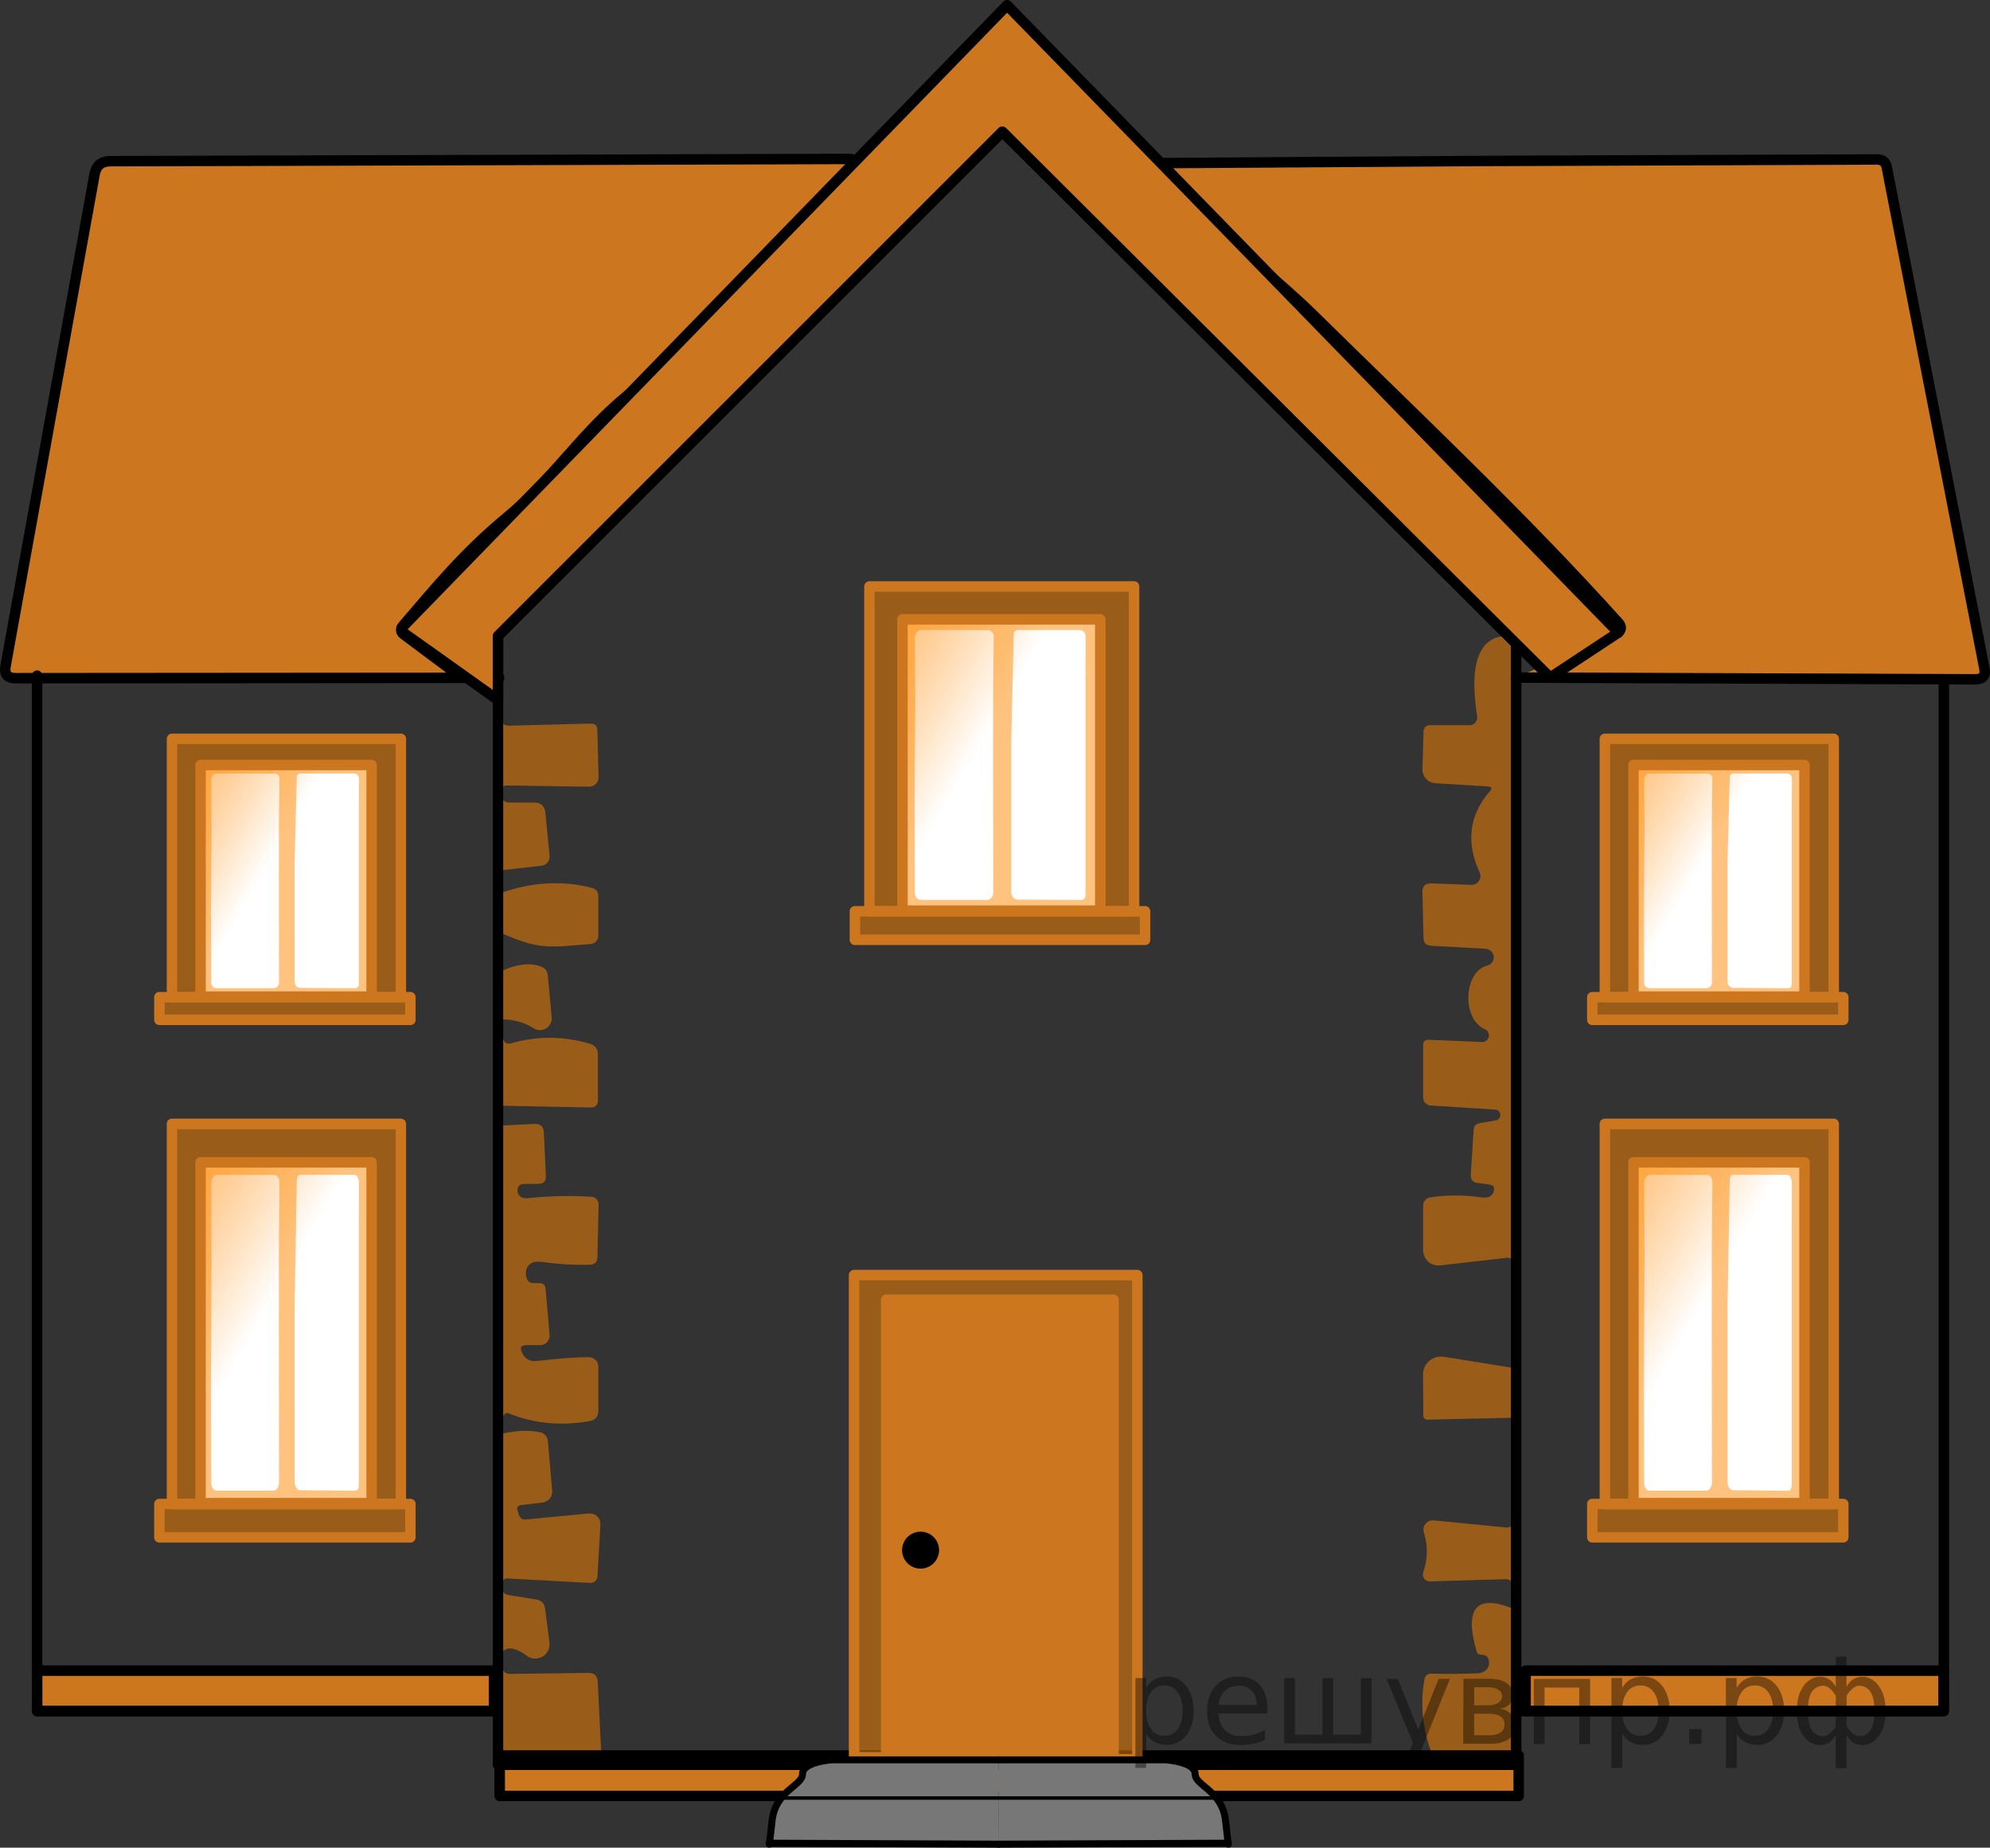 <?xml version="1.0" encoding="utf-8"?>
<!-- Generator: Adobe Illustrator 16.0.0, SVG Export Plug-In . SVG Version: 6.00 Build 0)  -->
<!DOCTYPE svg PUBLIC "-//W3C//DTD SVG 1.1//EN" "http://www.w3.org/Graphics/SVG/1.1/DTD/svg11.dtd">
<svg version="1.1" id="Слой_1" xmlns="http://www.w3.org/2000/svg" xmlns:xlink="http://www.w3.org/1999/xlink" x="0px" y="0px"
	 width="142.548px" height="132.375px" viewBox="157 359.318 142.548 132.375" enable-background="new 157 359.318 142.548 132.375"
	 xml:space="preserve">
<rect x="157" y="359.318" width="142.548" height="132.375" fill="#333333" stroke="none"/>
<g id="Слой_1_1_">
	<path opacity="0.5" fill="#FF8800" enable-background="new    " d="M265.482,404.904l0.044,48.129l-0.142-3.189
		c-0.012-0.309-0.172-0.443-0.48-0.409l-4.744,0.542c-0.6,0.069-1.142-0.36-1.209-0.961c-0.005-0.041-0.008-0.082-0.008-0.123
		v-3.216c0.001-0.281,0.207-0.521,0.489-0.568c1.22-0.185,2.431-0.188,3.634-0.01c0.337,0.049,0.577,0.014,0.721-0.105
		c0.117-0.089,0.191-0.207,0.221-0.355c0.066-0.267-0.037-0.417-0.311-0.453l-0.844-0.114c-0.355-0.048-0.521-0.252-0.498-0.613
		l0.204-3.198c0.019-0.267,0.157-0.424,0.418-0.471l1.128-0.195c0.216-0.013,0.381-0.197,0.369-0.413
		c-0.012-0.217-0.197-0.382-0.413-0.369l-4.585-0.293c-0.3-0.02-0.533-0.269-0.533-0.568v-3.758c0-0.262,0.131-0.389,0.391-0.383
		l3.804,0.16c0.264,0.02,0.493-0.18,0.514-0.442c0.017-0.209-0.106-0.403-0.3-0.481c-1.68-0.737-1.493-4.147,0.178-4.549
		c0.329-0.078,0.533-0.409,0.454-0.738c-0.063-0.264-0.291-0.454-0.562-0.47l-3.9-0.214c-0.361-0.019-0.545-0.207-0.551-0.568
		l-0.08-3.27c-0.012-0.438,0.201-0.648,0.641-0.631l2.86,0.105c0.349,0.014,0.642-0.258,0.653-0.605
		c0.005-0.101-0.016-0.199-0.059-0.291c-0.988-2.156-0.75-4.088,0.721-5.793c0.194-0.226,0.142-0.347-0.16-0.364l-3.731-0.229
		c-0.526-0.033-0.935-0.477-0.924-1.005l0.08-2.728c0.005-0.237,0.198-0.426,0.437-0.426h2.869c0.299-0.002,0.541-0.246,0.539-0.545
		c0-0.026-0.002-0.053-0.006-0.078C262.173,406.525,263.065,404.613,265.482,404.904z"/>
	<path opacity="0.5" fill="#FF8800" enable-background="new    " d="M192.778,409.471c0.16,0.379,0.228,0.828,0.204,1.35
		c-0.018,0.332,0.143,0.496,0.48,0.488l5.854-0.149c0.308-0.007,0.465,0.142,0.472,0.444l0.088,3.375
		c0.016,0.373-0.274,0.688-0.647,0.701c-0.013,0-0.024,0.002-0.036,0l-5.873-0.089c-0.23-0.006-0.347,0.107-0.347,0.337
		c0,0.131,0,0.258,0,0.383c-0.007,0.336,0.159,0.506,0.498,0.506h1.786c0.49,0,0.761,0.242,0.808,0.729l0.302,3.083
		c0.037,0.353-0.217,0.669-0.568,0.711l-3.039,0.347L192.778,409.471z"/>
	<path opacity="0.5" fill="#FF8800" enable-background="new    " d="M192.794,426.112v-2.781c2.258-0.823,4.461-0.956,6.61-0.399
		c0.302,0.083,0.453,0.278,0.453,0.586v2.835c0.001,0.313-0.235,0.571-0.542,0.596C196.269,427.196,195.621,427.382,192.794,426.112
		z"/>
	<path opacity="0.5" fill="#FF8800" enable-background="new    " d="M192.778,432.349v-3.386c1.214-0.592,2.229-0.713,3.048-0.364
		c0.225,0.095,0.381,0.306,0.408,0.552l0.284,3.048c0.042,0.465-0.302,0.874-0.765,0.916c-0.185,0.017-0.367-0.027-0.523-0.125
		C194.513,432.539,193.696,432.325,192.778,432.349z"/>
	<path opacity="0.5" fill="#FF8800" enable-background="new    " d="M192.804,432.998l0.23,0.746
		c0.096,0.302,0.291,0.409,0.586,0.32c1.849-0.533,3.717-0.524,5.606,0.025c0.403,0.112,0.604,0.379,0.604,0.8v3.243
		c0,0.367-0.185,0.545-0.552,0.532l-6.503-0.133L192.804,432.998z"/>
	<path opacity="0.5" fill="#FF8800" enable-background="new    " d="M192.778,461.5l-0.019-21.536l2.533-0.125
		c0.42-0.018,0.643,0.188,0.666,0.613l0.143,3.108c0.018,0.387-0.166,0.578-0.551,0.578h-1.004c-0.291,0-0.447,0.143-0.471,0.427
		c-0.019,0.226,0.07,0.399,0.266,0.523c0.125,0.071,0.296,0.095,0.516,0.071c1.493-0.16,2.997-0.192,4.514-0.099
		c0.289,0.02,0.512,0.263,0.506,0.552l-0.08,3.768c-0.012,0.361-0.198,0.545-0.56,0.551c-1.172,0.023-2.307-0.045-3.403-0.205
		c-0.367-0.047-0.643-0.006-0.826,0.125c-0.301,0.22-0.402,0.549-0.301,0.986c0.064,0.272,0.236,0.408,0.516,0.408h0.4
		c0.283,0,0.438,0.143,0.461,0.427l0.285,3.287c0.028,0.372-0.248,0.697-0.621,0.727c-0.019,0.003-0.037,0.003-0.056,0.003h-0.985
		c-0.373,0-0.482,0.169-0.33,0.507c0.213,0.474,0.566,0.684,1.058,0.631c1.601-0.185,2.847-0.275,3.741-0.275
		c0.378,0,0.684,0.307,0.684,0.685l0,0v3.153c0,0.415-0.203,0.66-0.613,0.737c-2.031,0.373-3.978,0.188-5.836-0.56
		C193.166,460.466,192.955,460.777,192.778,461.5z"/>
	<path opacity="0.5" fill="#FF8800" enable-background="new    " d="M265.632,457.36l-0.043,3.526l-6.344,0.143
		c-0.158,0.005-0.289-0.122-0.293-0.284l-0.019-2.94c-0.005-0.712,0.567-1.293,1.278-1.298c0.074,0,0.148,0.006,0.223,0.019
		L265.632,457.36z"/>
	<path opacity="0.5" fill="#FF8800" enable-background="new    " d="M192.778,478.115l-0.019-16.028
		c1.097-0.284,2.08-0.335,2.951-0.151c0.289,0.064,0.504,0.31,0.533,0.604l0.311,3.58c0.041,0.421-0.268,0.797-0.693,0.845
		l-1.582,0.188c-0.146,0.019-0.249,0.151-0.23,0.298c0.002,0.014,0.005,0.025,0.009,0.039l0.125,0.392
		c0.063,0.196,0.251,0.323,0.453,0.302l4.54-0.436c0.42-0.04,0.793,0.265,0.832,0.68c0.004,0.04,0.005,0.08,0.002,0.12l-0.213,3.714
		c-0.02,0.271-0.252,0.479-0.524,0.462l-5.908-0.318c-0.225-0.014-0.347,0.095-0.364,0.318l-0.018,0.293
		c-0.029,0.332,0.122,0.524,0.453,0.578l1.98,0.319c0.373,0.06,0.584,0.278,0.631,0.657l0.312,2.426
		c0.069,0.561-0.328,1.07-0.888,1.14c-0.258,0.032-0.52-0.035-0.729-0.188C193.698,477.187,193.044,477.244,192.778,478.115z"/>
	<path opacity="0.5" fill="#FF8800" enable-background="new    " d="M265.482,464.769l0.018,9.384l-0.142-1.235
		c-0.036-0.313-0.21-0.468-0.524-0.462l-5.393,0.16c-0.275,0.01-0.505-0.205-0.516-0.479c-0.002-0.061,0.008-0.121,0.027-0.178
		c0.325-0.948,0.34-1.898,0.043-2.853c-0.109-0.352,0.086-0.726,0.438-0.835c0.086-0.026,0.176-0.035,0.266-0.026l5.161,0.506
		c0.339,0.03,0.513-0.124,0.524-0.462L265.482,464.769z"/>
	<path opacity="0.5" fill="#FF8800" enable-background="new    " d="M265.384,474.569l0.089,9.836
		c0.006,0.319-0.154,0.484-0.479,0.497l-5.385,0.159c-0.705-1.795-0.896-3.598-0.577-5.409c0.048-0.297,0.222-0.438,0.524-0.428
		c1.102,0.029,2.174,0.023,3.216-0.018c0.278-0.012,0.489-0.077,0.631-0.196c0.231-0.188,0.308-0.449,0.231-0.781
		c-0.047-0.194-0.17-0.309-0.364-0.338l-0.257-0.034c-0.125-0.013-0.202-0.08-0.231-0.205
		C261.869,474.531,262.736,473.503,265.384,474.569z"/>
	<path opacity="0.5" fill="#FF8800" enable-background="new    " d="M192.769,478.31l0.188,0.516
		c0.101,0.279,0.299,0.418,0.594,0.418l5.589-0.071c0.427-0.006,0.651,0.205,0.675,0.631l0.258,5.216l-6.628-0.009
		c-0.394,0-0.711-0.321-0.711-0.72L192.769,478.31z"/>
</g>
<g id="Слой_2">
	
		<rect x="266.281" y="479.009" fill="#CC761F" stroke="#000000" stroke-width="0.75" stroke-linecap="round" stroke-linejoin="round" stroke-miterlimit="10" width="29.941" height="2.898"/>
	
		<rect x="159.655" y="479.009" fill="#CC761F" stroke="#000000" stroke-width="0.75" stroke-linecap="round" stroke-linejoin="round" stroke-miterlimit="10" width="32.735" height="2.898"/>
	
		<rect x="192.794" y="485.088" fill="#CC761F" stroke="#000000" stroke-width="0.75" stroke-linecap="round" stroke-linejoin="round" stroke-miterlimit="10" width="72.994" height="2.898"/>
	
		<path fill="#CC761F" stroke="#000000" stroke-width="0.75" stroke-linecap="round" stroke-linejoin="round" stroke-miterlimit="10" d="
		M189.57,407.489c-0.053,0.131,3.243,0.261,3.189,0.391l-34.643,0.027c-0.58,0-0.82-0.284-0.72-0.853l6.379-35.246
		c0.113-0.623,0.486-0.937,1.12-0.942l52.9-0.16c0.42,0,0.506,0.166,0.258,0.498c-3.893,5.188-8.682,8.771-12.537,13.078
		c-1.078,1.202-2.209,2.276-3.395,3.226c-3.42,2.736-5.5,6.131-8.76,8.831c-3.127,2.595-5.047,4.958-7.48,7.792
		c-0.213,0.249-0.189,0.469,0.07,0.658L189.57,407.489z"/>
	
		<path fill="#CC761F" stroke="#000000" stroke-width="0.75" stroke-linecap="round" stroke-linejoin="round" stroke-miterlimit="10" d="
		M272.927,404.637c0.225-0.22,0.23-0.447,0.018-0.685c-6.886-7.658-14.544-14.847-21.883-22.078
		c-3.003-2.968-8.05-6.664-11.506-10.866l24.061-0.16l27.844-0.105c0.386,0,0.617,0.188,0.693,0.56l6.992,35.903
		c0.107,0.521-0.109,0.781-0.648,0.781l-32.891-0.125"/>
	
		<polyline fill="none" stroke="#000000" stroke-width="0.75" stroke-linecap="round" stroke-linejoin="round" stroke-miterlimit="10" points="
		265.953,481.908 296.242,481.908 296.242,408.249 	"/>
	
		<polyline fill="none" stroke="#000000" stroke-width="0.75" stroke-linecap="round" stroke-linejoin="round" stroke-miterlimit="10" points="
		159.655,407.725 159.655,481.908 192.39,481.908 	"/>
	
		<polygon fill="none" stroke="#000000" stroke-width="0.75" stroke-linecap="round" stroke-linejoin="round" stroke-miterlimit="10" points="
		228.798,368.75 192.671,404.877 192.671,485.755 265.606,485.755 265.606,405.419 	"/>
	<g>
		<rect x="271.96" y="412.251" opacity="0.5" fill="#FF8800" enable-background="new    " width="16.396" height="18.51"/>
		<rect x="274.007" y="414.109" fill="#FFFFFF" width="12.242" height="16.65"/>
		
			<linearGradient id="SVGID_1_" gradientUnits="userSpaceOnUse" x1="288.364" y1="428.088" x2="271.972" y2="418.624" gradientTransform="matrix(1 0 0 1 -0.04 -0.921)">
			<stop  offset="0.591" style="stop-color:#FFFFFF"/>
			<stop  offset="0.622" style="stop-color:#FFF5E9"/>
			<stop  offset="0.763" style="stop-color:#FFC786"/>
			<stop  offset="0.877" style="stop-color:#FFA53E"/>
			<stop  offset="0.959" style="stop-color:#FF9011"/>
			<stop  offset="1" style="stop-color:#FF8800"/>
		</linearGradient>
		<rect x="274.007" y="414.109" opacity="0.5" fill="url(#SVGID_1_)" enable-background="new    " width="12.242" height="16.65"/>
		<path opacity="0.5" fill="#FF8800" enable-background="new    " d="M286.275,430.2c0,0.285-0.225,0.517-0.504,0.518l0,0
			l-11.125,0.021c-0.277,0-0.504-0.23-0.505-0.517l0,0l-0.027-15.573c0-0.287,0.226-0.518,0.503-0.518l0,0l11.127-0.021
			c0.277,0,0.504,0.23,0.504,0.518l0,0L286.275,430.2z M274.798,418.727l-0.041,5.694l0.018,5.303c0,0.215,0.17,0.389,0.377,0.389
			l0,0h4.081c0.22,0,0.396-0.184,0.396-0.405l0,0l-0.012-7.591l0.006-3.857l0.037-3.161c0.002-0.191-0.149-0.354-0.343-0.355
			c-0.002,0-0.004,0-0.006,0l-4.123-0.008c-0.229,0-0.414,0.189-0.414,0.426l0,0L274.798,418.727z M280.748,421.07v8.604
			c0,0.229,0.178,0.415,0.401,0.418l3.896,0.024c0.203,0.004,0.306-0.099,0.306-0.309V417.23l0.006-2.09
			c0-0.271-0.134-0.406-0.401-0.406h-3.769c-0.185,0-0.278,0.095-0.282,0.283L280.748,421.07z"/>
		
			<rect x="274.007" y="414.126" fill="none" stroke="#CC761F" stroke-width="0.75" stroke-linecap="round" stroke-linejoin="round" stroke-miterlimit="10" width="12.254" height="16.595"/>
		<rect x="271.06" y="430.76" opacity="0.5" fill="#FF8800" enable-background="new    " width="17.979" height="1.625"/>
		
			<rect x="271.06" y="430.76" fill="none" stroke="#CC761F" stroke-width="0.75" stroke-linecap="round" stroke-linejoin="round" stroke-miterlimit="10" width="17.979" height="1.625"/>
		
			<rect x="271.96" y="412.251" fill="none" stroke="#CC761F" stroke-width="0.75" stroke-linecap="round" stroke-linejoin="round" stroke-miterlimit="10" width="16.396" height="18.51"/>
	</g>
	<g>
		<rect x="271.96" y="439.837" opacity="0.5" fill="#FF8800" enable-background="new    " width="16.396" height="27.233"/>
		<rect x="274.007" y="442.572" fill="#FFFFFF" width="12.242" height="24.498"/>
		
			<linearGradient id="SVGID_2_" gradientUnits="userSpaceOnUse" x1="290.064" y1="461.455" x2="270.274" y2="450.029" gradientTransform="matrix(1 0 0 1 -0.04 -0.921)">
			<stop  offset="0.591" style="stop-color:#FFFFFF"/>
			<stop  offset="0.622" style="stop-color:#FFF5E9"/>
			<stop  offset="0.763" style="stop-color:#FFC786"/>
			<stop  offset="0.877" style="stop-color:#FFA53E"/>
			<stop  offset="0.959" style="stop-color:#FF9011"/>
			<stop  offset="1" style="stop-color:#FF8800"/>
		</linearGradient>
		<rect x="274.007" y="442.572" opacity="0.5" fill="url(#SVGID_2_)" enable-background="new    " width="12.242" height="24.498"/>
		<path opacity="0.5" fill="#FF8800" enable-background="new    " d="M286.275,466.246c0,0.418-0.225,0.76-0.504,0.761l0,0
			l-11.125,0.028c-0.277,0-0.504-0.339-0.505-0.758l0,0l-0.027-22.914c0-0.422,0.226-0.762,0.503-0.762l0,0l11.127-0.029
			c0.277,0,0.504,0.339,0.504,0.76l0,0L286.275,466.246z M274.798,449.363l-0.041,8.381l0.018,7.802c0,0.314,0.17,0.57,0.377,0.57
			l0,0h4.081c0.22,0,0.396-0.27,0.396-0.598l0,0l-0.012-11.168l0.006-5.676l0.037-4.65c0.002-0.283-0.149-0.521-0.343-0.524
			c-0.002,0-0.004,0-0.006,0l-4.123-0.01c-0.229,0-0.414,0.278-0.414,0.625l0,0L274.798,449.363z M280.748,452.812v12.661
			c0,0.339,0.178,0.61,0.401,0.615l3.896,0.036c0.203,0.005,0.306-0.145,0.306-0.453v-18.508l0.006-3.075
			c0-0.396-0.134-0.598-0.401-0.598h-3.769c-0.185,0-0.278,0.14-0.282,0.417L280.748,452.812z"/>
		
			<rect x="274.007" y="442.595" fill="none" stroke="#CC761F" stroke-width="0.75" stroke-linecap="round" stroke-linejoin="round" stroke-miterlimit="10" width="12.254" height="24.417"/>
		<rect x="271.06" y="467.07" opacity="0.5" fill="#FF8800" enable-background="new    " width="17.979" height="2.391"/>
		
			<rect x="271.06" y="467.07" fill="none" stroke="#CC761F" stroke-width="0.75" stroke-linecap="round" stroke-linejoin="round" stroke-miterlimit="10" width="17.979" height="2.391"/>
		
			<rect x="271.96" y="439.837" fill="none" stroke="#CC761F" stroke-width="0.75" stroke-linecap="round" stroke-linejoin="round" stroke-miterlimit="10" width="16.396" height="27.233"/>
	</g>
	<g>
		<rect x="169.319" y="412.251" opacity="0.5" fill="#FF8800" enable-background="new    " width="16.396" height="18.51"/>
		<rect x="171.365" y="414.109" fill="#FFFFFF" width="12.243" height="16.65"/>
		
			<linearGradient id="SVGID_3_" gradientUnits="userSpaceOnUse" x1="185.723" y1="428.088" x2="169.331" y2="418.624" gradientTransform="matrix(1 0 0 1 -0.04 -0.921)">
			<stop  offset="0.591" style="stop-color:#FFFFFF"/>
			<stop  offset="0.622" style="stop-color:#FFF5E9"/>
			<stop  offset="0.763" style="stop-color:#FFC786"/>
			<stop  offset="0.877" style="stop-color:#FFA53E"/>
			<stop  offset="0.959" style="stop-color:#FF9011"/>
			<stop  offset="1" style="stop-color:#FF8800"/>
		</linearGradient>
		<rect x="171.365" y="414.109" opacity="0.5" fill="url(#SVGID_3_)" enable-background="new    " width="12.243" height="16.65"/>
		<path opacity="0.5" fill="#FF8800" enable-background="new    " d="M183.632,430.2c0,0.285-0.225,0.517-0.504,0.518l0,0
			l-11.125,0.021c-0.278,0-0.504-0.23-0.506-0.517l0,0l-0.026-15.573c0-0.287,0.225-0.518,0.503-0.518l0,0l11.126-0.021
			c0.278,0,0.504,0.23,0.505,0.518l0,0L183.632,430.2z M172.156,418.727l-0.042,5.694l0.019,5.303c0,0.215,0.17,0.389,0.377,0.389
			l0,0h4.08c0.22,0,0.396-0.184,0.396-0.405l0,0l-0.012-7.591l0.006-3.857l0.036-3.161c0.003-0.191-0.149-0.354-0.343-0.355
			c-0.002,0-0.004,0-0.006,0l-4.123-0.008c-0.229,0-0.414,0.189-0.414,0.426l0,0L172.156,418.727z M178.104,421.07v8.604
			c0,0.229,0.179,0.415,0.401,0.418l3.896,0.024c0.204,0.004,0.306-0.099,0.306-0.309V417.23l0.006-2.09
			c0-0.271-0.133-0.406-0.401-0.406h-3.769c-0.185,0-0.278,0.095-0.281,0.283L178.104,421.07z"/>
		
			<rect x="171.365" y="414.126" fill="none" stroke="#CC761F" stroke-width="0.75" stroke-linecap="round" stroke-linejoin="round" stroke-miterlimit="10" width="12.254" height="16.595"/>
		<rect x="168.417" y="430.76" opacity="0.5" fill="#FF8800" enable-background="new    " width="17.979" height="1.625"/>
		
			<rect x="168.417" y="430.76" fill="none" stroke="#CC761F" stroke-width="0.75" stroke-linecap="round" stroke-linejoin="round" stroke-miterlimit="10" width="17.979" height="1.625"/>
		
			<rect x="169.319" y="412.251" fill="none" stroke="#CC761F" stroke-width="0.75" stroke-linecap="round" stroke-linejoin="round" stroke-miterlimit="10" width="16.396" height="18.51"/>
	</g>
	<g>
		<rect x="219.28" y="401.335" opacity="0.5" fill="#FF8800" enable-background="new    " width="18.957" height="23.274"/>
		<rect x="221.646" y="403.672" fill="#FFFFFF" width="14.154" height="20.936"/>
		
			<linearGradient id="SVGID_4_" gradientUnits="userSpaceOnUse" x1="238.603" y1="420.742" x2="218.922" y2="409.38" gradientTransform="matrix(1 0 0 1 -0.04 -0.921)">
			<stop  offset="0.591" style="stop-color:#FFFFFF"/>
			<stop  offset="0.622" style="stop-color:#FFF5E9"/>
			<stop  offset="0.763" style="stop-color:#FFC786"/>
			<stop  offset="0.877" style="stop-color:#FFA53E"/>
			<stop  offset="0.959" style="stop-color:#FF9011"/>
			<stop  offset="1" style="stop-color:#FF8800"/>
		</linearGradient>
		<rect x="221.646" y="403.672" opacity="0.5" fill="url(#SVGID_4_)" enable-background="new    " width="14.154" height="20.936"/>
		<path opacity="0.5" fill="#FF8800" enable-background="new    " d="M235.83,423.902c0,0.358-0.261,0.649-0.584,0.649l0,0
			l-12.863,0.025c-0.321,0-0.582-0.289-0.584-0.648l0,0l-0.03-19.581c-0.001-0.361,0.26-0.65,0.581-0.65l0,0l12.863-0.025
			c0.322,0,0.584,0.29,0.584,0.648l0,0L235.83,423.902z M222.561,409.477l-0.049,7.16l0.021,6.667c0,0.271,0.197,0.488,0.438,0.488
			l0,0h4.718c0.253,0,0.458-0.23,0.458-0.51l0,0l-0.014-9.546l0.007-4.85l0.042-3.975c0.004-0.242-0.174-0.444-0.395-0.448
			c-0.002,0-0.006,0-0.008,0l-4.767-0.009c-0.265,0-0.479,0.238-0.479,0.533l0,0L222.561,409.477z M229.438,412.423v10.821
			c0,0.287,0.207,0.521,0.464,0.524l4.503,0.029c0.235,0.006,0.354-0.121,0.354-0.387v-15.815l0.007-2.628
			c0-0.34-0.155-0.511-0.465-0.511h-4.356c-0.213,0-0.322,0.119-0.326,0.355L229.438,412.423z"/>
		
			<rect x="221.646" y="403.691" fill="none" stroke="#CC761F" stroke-width="0.75" stroke-linecap="round" stroke-linejoin="round" stroke-miterlimit="10" width="14.168" height="20.866"/>
		<rect x="218.238" y="424.607" opacity="0.5" fill="#FF8800" enable-background="new    " width="20.787" height="2.043"/>
		
			<rect x="218.238" y="424.607" fill="none" stroke="#CC761F" stroke-width="0.75" stroke-linecap="round" stroke-linejoin="round" stroke-miterlimit="10" width="20.787" height="2.043"/>
		
			<rect x="219.28" y="401.335" fill="none" stroke="#CC761F" stroke-width="0.75" stroke-linecap="round" stroke-linejoin="round" stroke-miterlimit="10" width="18.957" height="23.274"/>
	</g>
	<g>
		<rect x="169.319" y="439.837" opacity="0.5" fill="#FF8800" enable-background="new    " width="16.396" height="27.233"/>
		<rect x="171.365" y="442.572" fill="#FFFFFF" width="12.243" height="24.498"/>
		
			<linearGradient id="SVGID_5_" gradientUnits="userSpaceOnUse" x1="187.421" y1="461.455" x2="167.631" y2="450.029" gradientTransform="matrix(1 0 0 1 -0.04 -0.921)">
			<stop  offset="0.591" style="stop-color:#FFFFFF"/>
			<stop  offset="0.622" style="stop-color:#FFF5E9"/>
			<stop  offset="0.763" style="stop-color:#FFC786"/>
			<stop  offset="0.877" style="stop-color:#FFA53E"/>
			<stop  offset="0.959" style="stop-color:#FF9011"/>
			<stop  offset="1" style="stop-color:#FF8800"/>
		</linearGradient>
		<rect x="171.365" y="442.572" opacity="0.5" fill="url(#SVGID_5_)" enable-background="new    " width="12.243" height="24.498"/>
		<path opacity="0.5" fill="#FF8800" enable-background="new    " d="M183.632,466.246c0,0.418-0.225,0.76-0.504,0.761l0,0
			l-11.125,0.028c-0.278,0-0.504-0.339-0.506-0.758l0,0l-0.026-22.914c0-0.422,0.225-0.762,0.503-0.762l0,0l11.126-0.029
			c0.278,0,0.504,0.339,0.505,0.76l0,0L183.632,466.246z M172.156,449.363l-0.042,8.381l0.019,7.802c0,0.314,0.17,0.57,0.377,0.57
			l0,0h4.08c0.22,0,0.396-0.27,0.396-0.598l0,0l-0.012-11.168l0.006-5.676l0.036-4.65c0.003-0.283-0.149-0.521-0.343-0.524
			c-0.002,0-0.004,0-0.006,0l-4.123-0.01c-0.229,0-0.414,0.278-0.414,0.625l0,0L172.156,449.363z M178.104,452.812v12.661
			c0,0.339,0.179,0.61,0.401,0.615l3.896,0.036c0.204,0.005,0.306-0.145,0.306-0.453v-18.508l0.006-3.075
			c0-0.396-0.133-0.598-0.401-0.598h-3.769c-0.185,0-0.278,0.14-0.281,0.417L178.104,452.812z"/>
		
			<rect x="171.365" y="442.595" fill="none" stroke="#CC761F" stroke-width="0.75" stroke-linecap="round" stroke-linejoin="round" stroke-miterlimit="10" width="12.254" height="24.417"/>
		<rect x="168.417" y="467.07" opacity="0.5" fill="#FF8800" enable-background="new    " width="17.979" height="2.391"/>
		
			<rect x="168.417" y="467.07" fill="none" stroke="#CC761F" stroke-width="0.75" stroke-linecap="round" stroke-linejoin="round" stroke-miterlimit="10" width="17.979" height="2.391"/>
		
			<rect x="169.319" y="439.837" fill="none" stroke="#CC761F" stroke-width="0.75" stroke-linecap="round" stroke-linejoin="round" stroke-miterlimit="10" width="16.396" height="27.233"/>
	</g>
	<g>
		<polygon opacity="0.5" fill="#FF8800" enable-background="new    " points="218.179,485.209 218.179,450.671 238.469,450.671 
			238.469,485.371 		"/>
		
			<polyline fill="#CC761F" stroke="#CC761F" stroke-width="0.75" stroke-linecap="round" stroke-linejoin="round" stroke-miterlimit="10" points="
			220.479,485.026 220.479,452.437 236.77,452.437 236.77,485.18 		"/>
		
			<polygon fill="none" stroke="#CC761F" stroke-width="0.75" stroke-linecap="round" stroke-linejoin="round" stroke-miterlimit="10" points="
			218.179,485.209 218.179,450.671 238.469,450.671 238.469,485.371 		"/>
		
			<circle stroke="#000000" stroke-width="0.75" stroke-linecap="round" stroke-linejoin="round" stroke-miterlimit="10" cx="222.942" cy="470.377" r="0.95"/>
	</g>
	<g>
		
			<path fill="#777777" stroke="#000000" stroke-width="0.5" stroke-linecap="round" stroke-linejoin="round" stroke-miterlimit="10" d="
			M228.548,485.401h11.988c0,0,2.073,0.148,2.073,1.008c0,0.858,1.938,1.172,2.181,3.355c0.244,2.186,0.201,1.609,0.201,1.609
			l-16.443,0.069"/>
		
			<path fill="#777777" stroke="#000000" stroke-width="0.5" stroke-linecap="round" stroke-linejoin="round" stroke-miterlimit="10" d="
			M228.548,485.401h-11.989c0,0-2.071,0.148-2.071,1.008c0,0.858-1.938,1.172-2.182,3.355c-0.242,2.186-0.201,1.609-0.201,1.609
			l16.445,0.069"/>
		
			<line fill="none" stroke="#000000" stroke-width="0.25" stroke-linecap="round" stroke-linejoin="round" stroke-miterlimit="10" x1="244.052" y1="488.136" x2="213.044" y2="488.136"/>
	</g>
	
		<polyline fill="#CC761F" stroke="#000000" stroke-width="0.75" stroke-linecap="round" stroke-linejoin="round" stroke-miterlimit="10" points="
		185.772,404.561 192.671,409.471 192.671,404.877 228.798,368.75 268.041,407.861 272.927,404.637 229.139,359.693 
		185.772,404.305 	"/>
</g>
<g style="stroke:none;fill:#000;fill-opacity:0.40"><path d="m 239.1,483.5 v 2.48 h -0.77 v -6.44 h 0.77 v 0.71 q 0.24,-0.42 0.61,-0.62 0.37,-0.20 0.88,-0.20 0.85,0 1.38,0.68 0.53,0.68 0.53,1.77 0,1.10 -0.53,1.77 -0.53,0.68 -1.38,0.68 -0.51,0 -0.88,-0.20 -0.37,-0.20 -0.61,-0.62 z m 2.61,-1.63 q 0,-0.85 -0.35,-1.32 -0.35,-0.48 -0.95,-0.48 -0.61,0 -0.96,0.48 -0.35,0.48 -0.35,1.32 0,0.85 0.35,1.33 0.35,0.48 0.96,0.48 0.61,0 0.95,-0.48 0.35,-0.48 0.35,-1.33 z"/><path d="m 247.8,481.7 v 0.38 h -3.52 q 0.05,0.79 0.47,1.21 0.43,0.41 1.19,0.41 0.44,0 0.85,-0.11 0.42,-0.11 0.82,-0.33 v 0.72 q -0.41,0.17 -0.85,0.27 -0.43,0.09 -0.88,0.09 -1.12,0 -1.77,-0.65 -0.65,-0.65 -0.65,-1.76 0,-1.15 0.62,-1.82 0.62,-0.68 1.67,-0.68 0.94,0 1.49,0.61 0.55,0.60 0.55,1.65 z m -0.77,-0.23 q -0.01,-0.63 -0.35,-1.00 -0.34,-0.38 -0.91,-0.38 -0.64,0 -1.03,0.36 -0.38,0.36 -0.44,1.02 z"/><path d="m 252.5,483.6 h 1.98 v -4.05 h 0.77 v 4.67 h -6.26 v -4.67 h 0.77 v 4.05 h 1.97 v -4.05 h 0.77 z"/><path d="m 258.8,484.7 q -0.33,0.83 -0.63,1.09 -0.31,0.25 -0.82,0.25 h -0.61 v -0.64 h 0.45 q 0.32,0 0.49,-0.15 0.17,-0.15 0.39,-0.71 l 0.14,-0.35 -1.89,-4.59 h 0.81 l 1.46,3.65 1.46,-3.65 h 0.81 z"/><path d="m 262.6,482.1 v 1.54 h 1.09 q 0.53,0 0.80,-0.20 0.28,-0.20 0.28,-0.57 0,-0.38 -0.28,-0.57 -0.28,-0.20 -0.80,-0.20 z m 0,-1.90 v 1.29 h 1.01 q 0.43,0 0.71,-0.17 0.28,-0.17 0.28,-0.48 0,-0.31 -0.28,-0.47 -0.28,-0.17 -0.71,-0.17 z m -0.77,-0.61 h 1.82 q 0.82,0 1.26,0.30 0.44,0.30 0.44,0.85 0,0.43 -0.23,0.68 -0.23,0.25 -0.67,0.31 0.53,0.10 0.82,0.42 0.29,0.32 0.29,0.79 0,0.62 -0.48,0.97 -0.48,0.34 -1.37,0.34 h -1.90 z"/><path d="m 270.9,479.6 v 4.67 h -0.77 v -4.05 h -2.49 v 4.05 h -0.77 v -4.67 z"/><path d="m 273.2,483.5 v 2.48 h -0.77 v -6.44 h 0.77 v 0.71 q 0.24,-0.42 0.61,-0.62 0.37,-0.20 0.88,-0.20 0.85,0 1.38,0.68 0.53,0.68 0.53,1.77 0,1.10 -0.53,1.77 -0.53,0.68 -1.38,0.68 -0.51,0 -0.88,-0.20 -0.37,-0.20 -0.61,-0.62 z m 2.61,-1.63 q 0,-0.85 -0.35,-1.32 -0.35,-0.48 -0.95,-0.48 -0.61,0 -0.96,0.48 -0.35,0.48 -0.35,1.32 0,0.85 0.35,1.33 0.35,0.48 0.96,0.48 0.61,0 0.95,-0.48 0.35,-0.48 0.35,-1.33 z"/><path d="m 278.0,483.2 h 0.88 v 1.06 h -0.88 z"/><path d="m 281.4,483.5 v 2.48 h -0.77 v -6.44 h 0.77 v 0.71 q 0.24,-0.42 0.61,-0.62 0.37,-0.20 0.88,-0.20 0.85,0 1.38,0.68 0.53,0.68 0.53,1.77 0,1.10 -0.53,1.77 -0.53,0.68 -1.38,0.68 -0.51,0 -0.88,-0.20 -0.37,-0.20 -0.61,-0.62 z m 2.61,-1.63 q 0,-0.85 -0.35,-1.32 -0.35,-0.48 -0.95,-0.48 -0.61,0 -0.96,0.48 -0.35,0.48 -0.35,1.32 0,0.85 0.35,1.33 0.35,0.48 0.96,0.48 0.61,0 0.95,-0.48 0.35,-0.48 0.35,-1.33 z"/><path d="m 286.5,481.9 q 0,0.98 0.30,1.40 0.30,0.41 0.82,0.41 0.41,0 0.88,-0.70 v -2.22 q -0.47,-0.70 -0.88,-0.70 -0.51,0 -0.82,0.42 -0.30,0.41 -0.30,1.39 z m 2,4.10 v -2.37 q -0.24,0.39 -0.51,0.55 -0.27,0.16 -0.62,0.16 -0.70,0 -1.18,-0.64 -0.48,-0.65 -0.48,-1.79 0,-1.15 0.48,-1.80 0.49,-0.66 1.18,-0.66 0.35,0 0.62,0.16 0.28,0.16 0.51,0.55 v -2.15 h 0.77 v 2.15 q 0.24,-0.39 0.51,-0.55 0.28,-0.16 0.62,-0.16 0.70,0 1.18,0.66 0.49,0.66 0.49,1.80 0,1.15 -0.49,1.79 -0.48,0.64 -1.18,0.64 -0.35,0 -0.62,-0.16 -0.27,-0.16 -0.51,-0.55 v 2.37 z m 2.77,-4.10 q 0,-0.98 -0.30,-1.39 -0.30,-0.42 -0.81,-0.42 -0.41,0 -0.88,0.70 v 2.22 q 0.47,0.70 0.88,0.70 0.51,0 0.81,-0.41 0.30,-0.42 0.30,-1.40 z"/></g></svg>

<!--File created and owned by https://sdamgia.ru. Copying is prohibited. All rights reserved.-->

